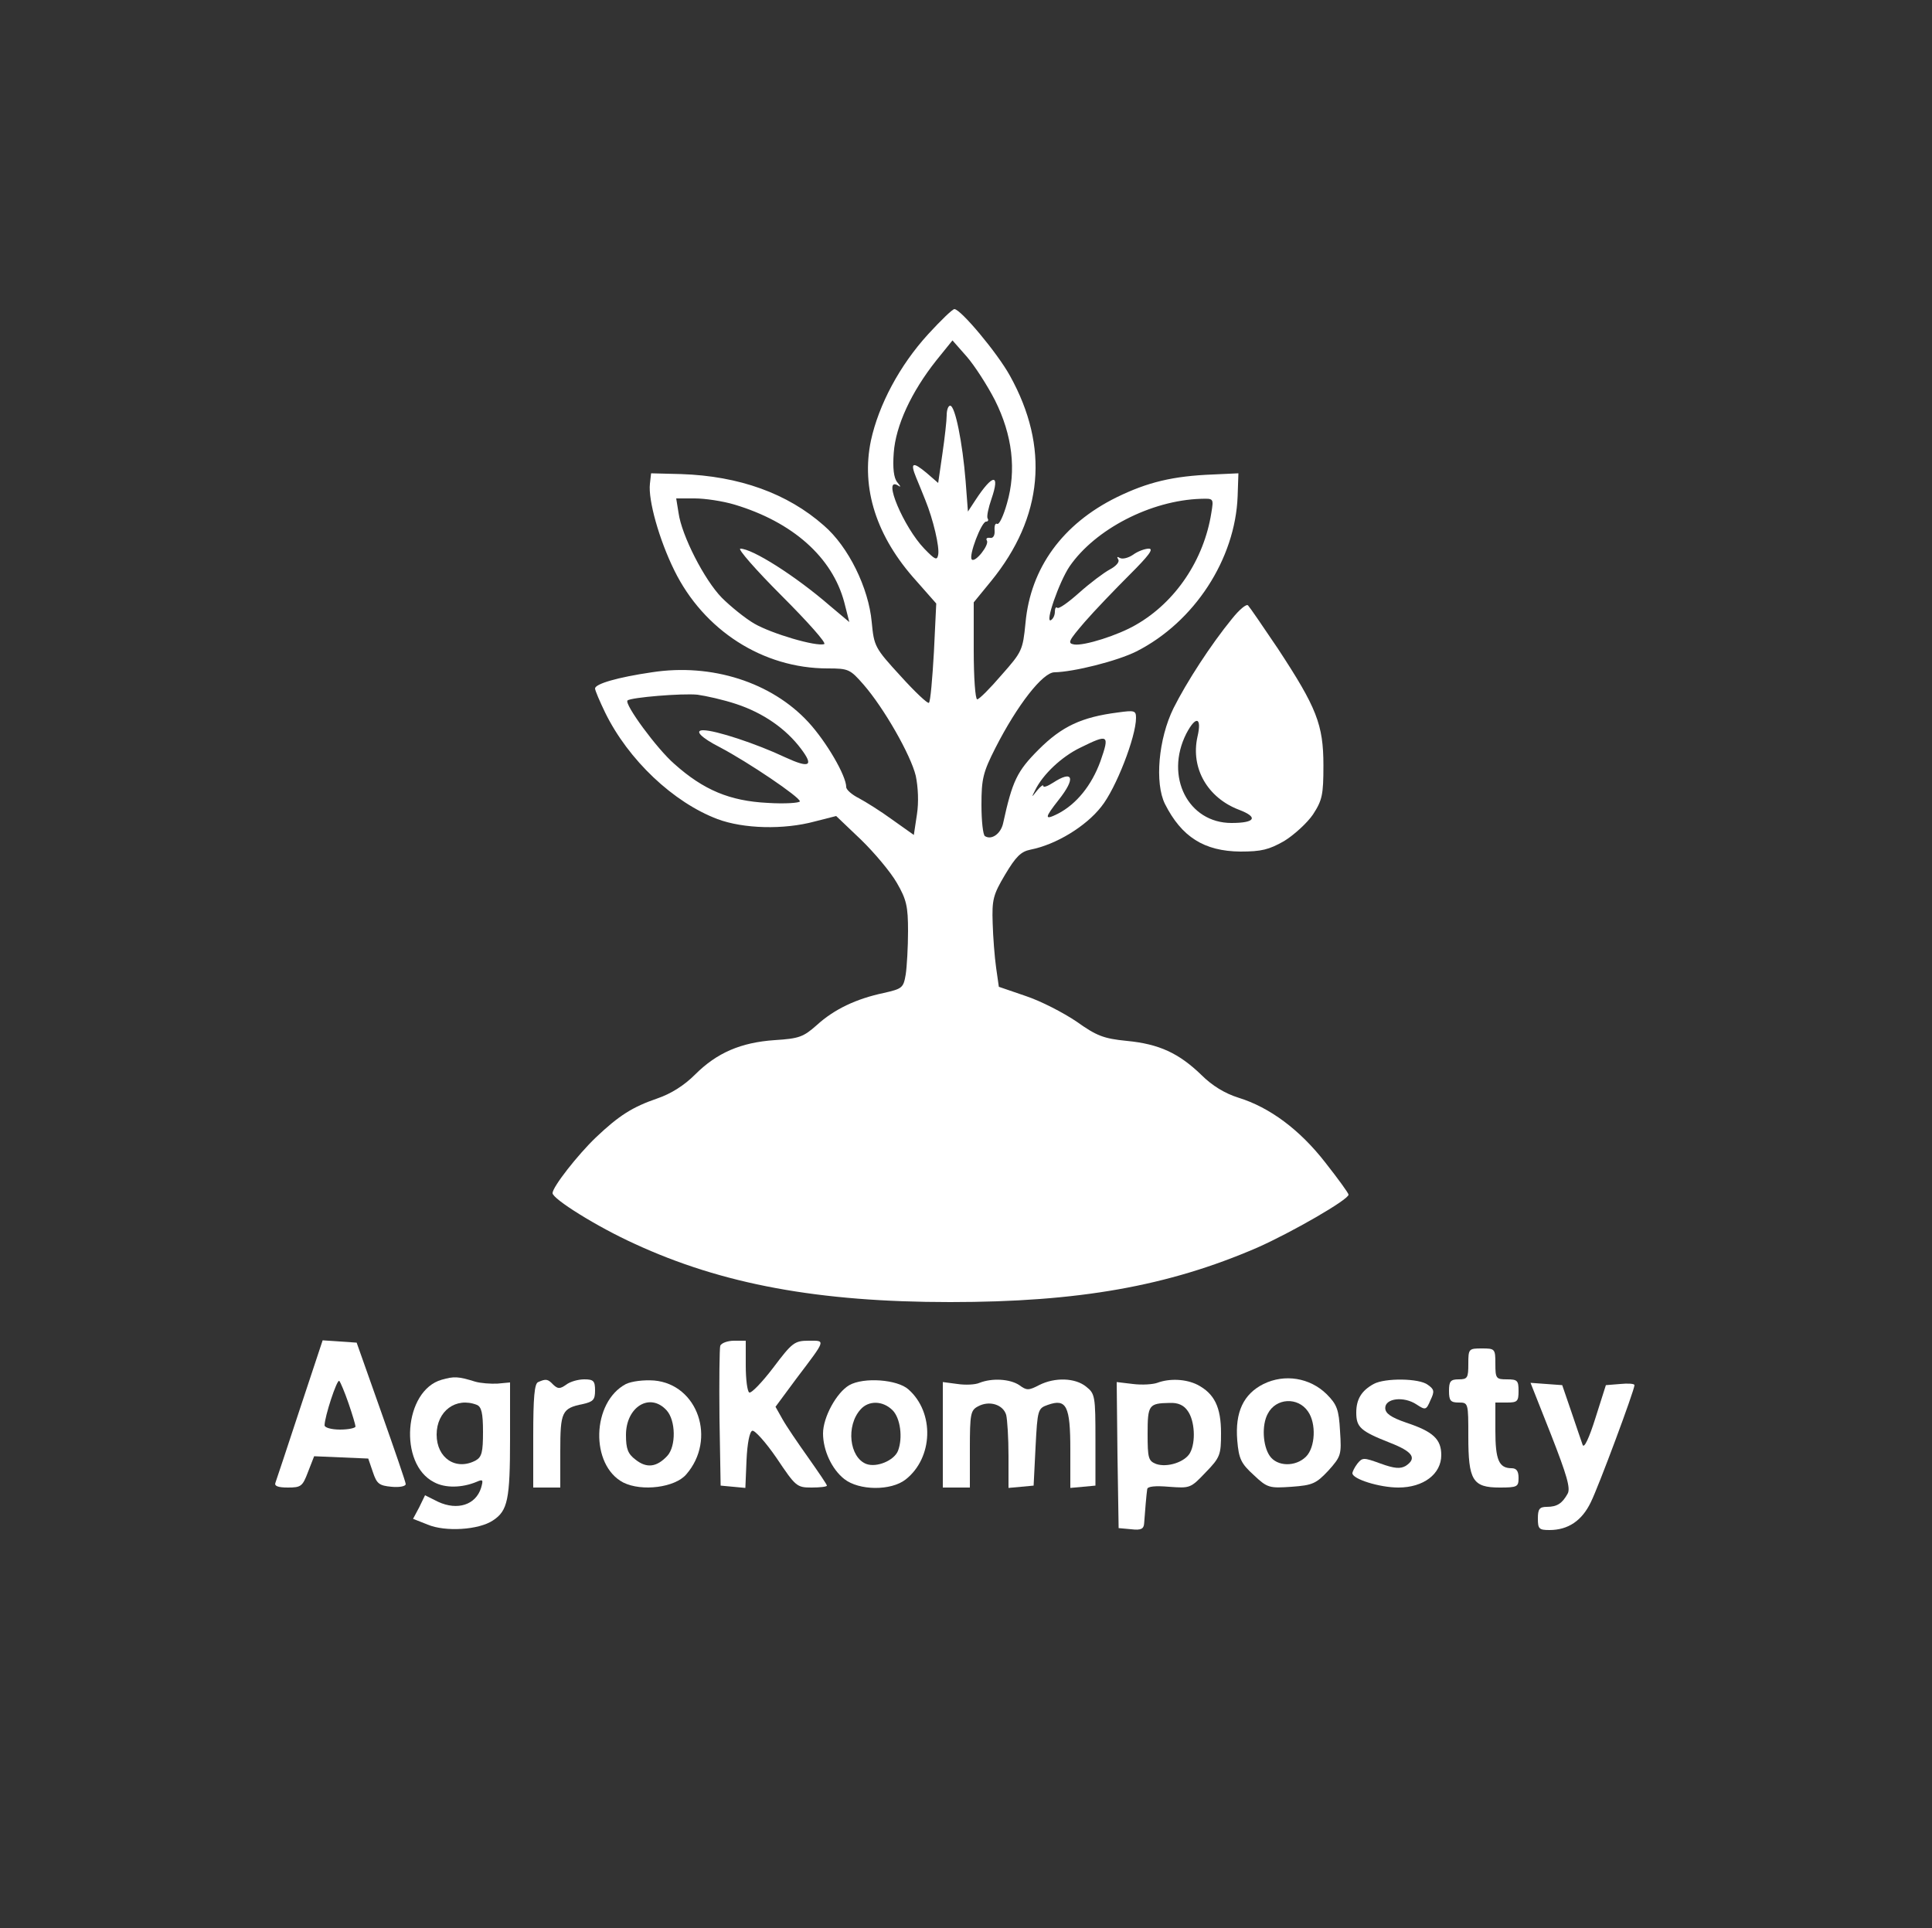 <?xml version="1.0" standalone="no"?>
<!DOCTYPE svg PUBLIC "-//W3C//DTD SVG 20010904//EN"
 "http://www.w3.org/TR/2001/REC-SVG-20010904/DTD/svg10.dtd">
<svg version="1.0" xmlns="http://www.w3.org/2000/svg"
 width="500pt" height="499pt" viewBox="0 0 500 499"
 preserveAspectRatio="xMidYMid meet">

<rect x="0" y="0" width="500" height="499" fill="#333333" stroke="none"/>

<g transform="translate(0,499) scale(0.1,-0.1)"
fill="#ffff" stroke="none">
<path d="M2402 4125 c-74 -81 -128 -183 -148 -275 -26 -124 14 -249 117 -363
l52 -59 -6 -125 c-4 -69 -9 -129 -13 -132 -3 -3 -36 28 -73 69 -67 73 -69 77
-75 140 -8 88 -60 195 -124 250 -94 83 -219 128 -369 133 l-78 2 -3 -27 c-5
-42 24 -145 63 -224 76 -155 229 -254 397 -254 54 0 58 -2 93 -42 53 -61 122
-182 135 -236 6 -29 8 -68 3 -100 l-8 -53 -55 39 c-30 22 -70 47 -87 56 -18 9
-33 22 -33 29 0 29 -51 117 -98 168 -95 103 -250 153 -405 129 -89 -13 -147
-30 -147 -42 0 -5 12 -33 26 -62 60 -123 177 -233 291 -276 67 -25 171 -28
252 -6 l55 14 64 -61 c35 -34 77 -84 93 -112 25 -43 29 -61 29 -125 0 -41 -3
-92 -6 -112 -6 -35 -9 -37 -57 -48 -71 -15 -128 -42 -173 -83 -35 -31 -46 -35
-109 -39 -88 -6 -150 -33 -206 -89 -29 -29 -63 -50 -98 -62 -64 -22 -99 -44
-159 -101 -47 -45 -112 -128 -112 -144 0 -15 115 -87 212 -131 227 -105 477
-151 817 -151 332 0 564 41 795 141 88 39 236 124 236 137 0 4 -27 41 -60 83
-66 85 -144 143 -225 168 -35 11 -68 31 -96 59 -58 56 -109 80 -193 88 -60 6
-78 13 -130 50 -34 23 -92 53 -131 66 l-70 24 -7 49 c-4 28 -8 80 -9 116 -2
60 1 73 32 125 28 47 41 60 66 65 66 13 143 60 183 111 38 47 90 181 90 230 0
19 -4 20 -47 14 -94 -12 -145 -36 -205 -96 -56 -56 -68 -81 -92 -191 -6 -27
-30 -44 -47 -33 -5 3 -9 39 -9 81 0 67 4 84 36 147 57 112 123 196 153 196 50
1 162 29 212 54 150 76 256 239 262 402 l2 59 -65 -3 c-105 -4 -170 -20 -250
-59 -140 -69 -223 -183 -236 -325 -7 -71 -9 -75 -62 -135 -30 -35 -58 -63 -63
-63 -5 0 -9 57 -9 126 l0 125 45 55 c135 166 151 347 49 531 -33 60 -128 173
-144 173 -5 0 -35 -29 -68 -65z m173 -171 c45 -90 56 -181 31 -267 -9 -32 -20
-55 -25 -53 -5 3 -8 -4 -7 -17 1 -13 -4 -21 -12 -19 -8 1 -11 -2 -8 -7 7 -11
-30 -58 -39 -49 -9 9 25 98 37 98 5 0 7 4 4 8 -3 5 2 28 10 51 23 67 3 65 -42
-4 l-19 -29 -6 79 c-8 99 -27 195 -40 195 -5 0 -9 -11 -9 -25 0 -13 -5 -58
-11 -99 l-11 -76 -30 26 c-36 30 -43 27 -27 -12 7 -16 17 -42 24 -59 20 -49
37 -121 33 -141 -3 -15 -8 -13 -36 16 -53 55 -109 187 -69 164 9 -6 9 -4 -1 8
-9 11 -12 37 -9 76 5 70 45 157 110 239 l42 52 37 -42 c20 -23 53 -74 73 -113z
m-674 -270 c150 -45 253 -136 284 -253 l13 -51 -50 42 c-90 78 -201 148 -232
148 -8 0 40 -55 107 -122 67 -67 117 -123 110 -125 -21 -7 -136 27 -181 53
-24 14 -62 45 -84 67 -45 46 -104 161 -112 220 l-6 37 48 0 c27 0 73 -7 103
-16z m1234 -21 c-19 -121 -92 -231 -195 -290 -46 -27 -134 -55 -160 -51 -18 3
-15 9 27 58 26 30 79 85 116 122 49 49 64 68 50 68 -10 0 -29 -7 -41 -16 -12
-8 -27 -12 -34 -8 -7 4 -8 3 -4 -4 4 -6 -5 -17 -22 -26 -15 -8 -51 -35 -79
-60 -28 -25 -53 -43 -57 -39 -3 3 -6 -1 -6 -10 0 -9 -4 -18 -10 -22 -17 -10
21 99 48 139 66 96 210 171 340 175 33 1 33 1 27 -36z m-1230 -495 c70 -23
129 -64 168 -116 34 -45 22 -51 -41 -22 -74 35 -180 70 -212 70 -24 0 -6 -19
43 -44 74 -39 207 -129 207 -140 0 -4 -38 -7 -84 -4 -97 5 -165 33 -241 101
-45 39 -130 155 -121 164 8 8 142 19 181 15 22 -3 67 -13 100 -24z m943 -148
c-23 -63 -62 -111 -110 -136 -36 -18 -35 -11 2 36 45 57 37 78 -15 44 -14 -9
-25 -13 -25 -8 0 4 -7 -1 -16 -12 -15 -19 -15 -19 -5 1 20 41 69 87 117 110
73 36 76 34 52 -35z"/>
<path d="M3188 3388 c-54 -66 -117 -163 -151 -231 -39 -79 -49 -194 -22 -248
43 -85 101 -122 195 -123 55 0 74 5 113 27 26 16 60 47 75 69 24 37 27 51 27
127 0 106 -18 150 -117 301 -39 58 -74 109 -78 113 -4 5 -23 -11 -42 -35z
m-89 -305 c-18 -81 26 -158 108 -189 50 -19 42 -34 -20 -34 -112 0 -173 120
-117 231 25 48 41 43 29 -8z"/>
<path d="M776 1343 c-32 -98 -61 -184 -63 -190 -4 -9 6 -13 32 -13 34 0 38 3
52 40 l16 41 70 -3 70 -3 12 -35 c10 -30 16 -35 48 -38 20 -2 37 1 37 7 0 5
-29 89 -64 188 l-63 178 -44 3 -44 3 -59 -178z m126 15 c10 -29 18 -56 18 -60
0 -4 -18 -8 -40 -8 -22 0 -40 5 -40 11 0 22 32 120 38 115 3 -3 14 -29 24 -58z"/>
<path d="M1864 1507 c-2 -7 -3 -91 -2 -187 l3 -175 32 -3 32 -3 3 72 c2 44 8
74 15 76 6 2 35 -30 63 -71 49 -73 52 -76 90 -76 22 0 40 2 40 5 0 3 -22 35
-48 72 -27 38 -57 82 -67 100 l-18 32 54 73 c78 103 76 98 32 98 -37 0 -43 -5
-92 -70 -29 -38 -57 -67 -62 -64 -5 3 -9 34 -9 70 l0 64 -30 0 c-17 0 -33 -6
-36 -13z"/>
<path d="M3800 1460 c0 -36 -2 -40 -25 -40 -21 0 -25 -5 -25 -30 0 -25 4 -30
25 -30 25 0 25 -1 25 -88 0 -113 11 -132 81 -132 46 0 49 2 49 25 0 17 -5 25
-18 25 -33 0 -42 22 -42 97 l0 73 30 0 c27 0 30 3 30 30 0 27 -3 30 -30 30
-28 0 -30 2 -30 40 0 39 -1 40 -35 40 -34 0 -35 -1 -35 -40z"/>
<path d="M1143 1419 c-98 -28 -112 -218 -20 -265 29 -16 73 -15 111 1 16 7 17
5 11 -16 -14 -44 -61 -59 -111 -36 l-34 17 -15 -31 -16 -30 38 -15 c45 -19
132 -14 169 11 38 25 44 54 44 211 l0 146 -32 -3 c-18 -1 -44 1 -58 5 -45 14
-55 14 -87 5z m91 -65 c12 -5 16 -21 16 -70 0 -52 -3 -65 -19 -74 -51 -27
-101 6 -101 67 0 61 50 98 104 77z"/>
<path d="M3270 1408 c-52 -26 -74 -73 -68 -146 4 -48 10 -60 43 -90 35 -33 40
-34 98 -30 54 4 63 8 95 42 33 37 34 41 30 102 -3 56 -8 69 -35 96 -43 42
-108 53 -163 26z m115 -71 c22 -31 19 -93 -5 -117 -27 -27 -75 -26 -94 2 -18
26 -21 80 -5 109 21 41 78 44 104 6z"/>
<path d="M1393 1413 c-10 -3 -13 -41 -13 -139 l0 -134 35 0 35 0 0 94 c0 102
4 111 58 122 27 6 32 11 32 35 0 25 -4 29 -28 29 -16 0 -37 -6 -47 -14 -16
-11 -21 -11 -33 0 -14 15 -19 16 -39 7z"/>
<path d="M1620 1408 c-89 -47 -93 -210 -7 -255 48 -24 134 -13 163 21 79 91
30 233 -83 243 -28 2 -58 -2 -73 -9z m105 -68 c24 -26 25 -93 2 -118 -27 -29
-53 -33 -82 -10 -20 15 -25 28 -25 64 0 73 62 111 105 64z"/>
<path d="M2198 1405 c-33 -19 -68 -83 -68 -125 0 -44 23 -93 55 -118 38 -30
121 -31 159 -1 71 56 75 173 7 233 -29 26 -116 32 -153 11z m112 -65 c20 -20
27 -71 14 -105 -10 -25 -55 -44 -82 -34 -44 17 -53 99 -15 141 21 24 58 23 83
-2z"/>
<path d="M2535 1411 c-11 -5 -37 -6 -57 -3 l-38 5 0 -137 0 -136 35 0 35 0 0
100 c0 91 2 100 21 110 29 16 65 5 73 -22 3 -13 6 -60 6 -106 l0 -83 33 3 32
3 5 100 c5 97 6 100 32 109 48 17 58 -3 58 -116 l0 -99 33 3 32 3 0 118 c0
113 -1 120 -24 138 -28 23 -81 25 -122 4 -27 -14 -32 -14 -51 0 -24 16 -70 19
-103 6z"/>
<path d="M2995 1411 c-11 -4 -39 -6 -63 -3 l-42 5 2 -189 3 -189 33 -3 c25 -3
32 1 33 15 2 28 6 77 8 89 1 7 21 9 56 6 55 -4 56 -4 95 37 38 39 40 46 40
102 0 67 -17 102 -61 125 -30 15 -72 17 -104 5z m79 -73 c18 -25 21 -80 6
-108 -13 -24 -59 -39 -88 -29 -20 8 -22 15 -22 78 0 75 3 79 57 80 22 1 37 -6
47 -21z"/>
<path d="M3555 1408 c-31 -17 -45 -39 -45 -74 0 -38 11 -48 87 -78 59 -23 71
-40 41 -60 -14 -8 -29 -7 -65 6 -44 16 -47 16 -60 0 -7 -9 -13 -21 -13 -25 0
-15 70 -37 119 -37 65 0 111 35 111 84 0 41 -21 61 -91 84 -40 14 -54 24 -54
38 0 25 48 31 81 9 23 -15 25 -15 36 11 11 23 10 28 -7 40 -22 17 -111 18
-140 2z"/>
<path d="M4014 1277 c41 -105 51 -139 43 -153 -14 -25 -27 -34 -54 -34 -19 0
-23 -6 -23 -30 0 -27 3 -30 30 -30 48 0 84 24 107 72 20 40 113 290 113 303 0
4 -17 5 -37 3 l-37 -3 -27 -85 c-16 -51 -29 -79 -33 -70 -3 8 -16 47 -29 85
l-24 70 -41 3 -41 3 53 -134z"/>
</g>
</svg>

